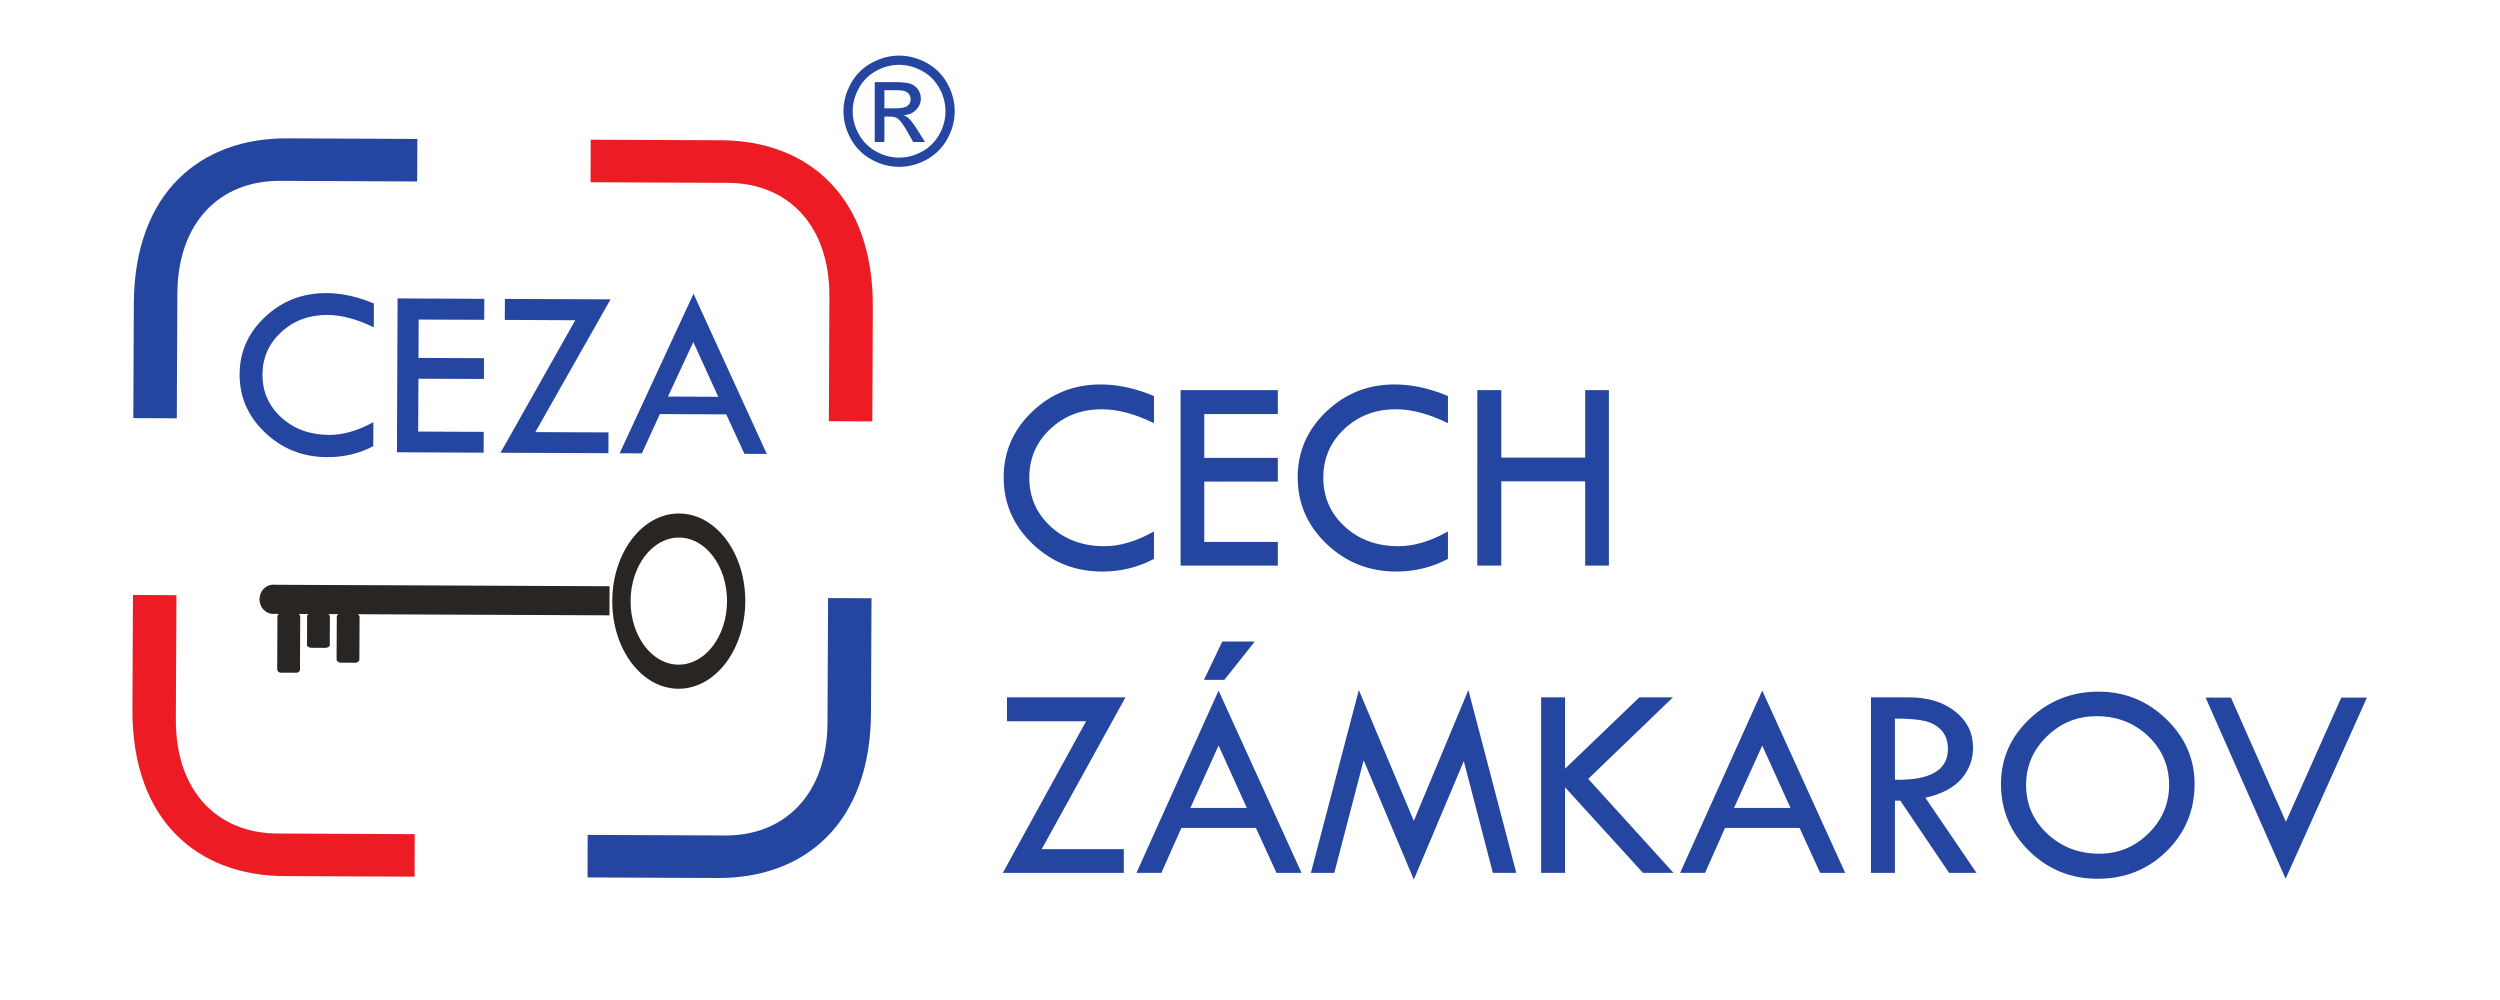 <?xml version="1.0" encoding="UTF-8" standalone="no"?>
<!-- Created with Inkscape (http://www.inkscape.org/) -->

<svg
   version="1.1"
   id="svg2"
   width="283.465"
   height="113.386"
   viewBox="0 0 283.465 113.386"
   xmlns="http://www.w3.org/2000/svg"
   xmlns:svg="http://www.w3.org/2000/svg">
  <defs
     id="defs6" />
  <g
     id="g8"
     transform="matrix(1.333,0,0,-1.333,0,113.386)">
    <path
       d="m 57.771,41.381 c 3.123,-0.014 5.64,-3.362 5.622,-7.476 -0.018,-4.116 -2.564,-7.442 -5.689,-7.428 -3.123,0.014 -5.64,3.362 -5.622,7.478 0.018,4.116 2.564,7.441 5.689,7.427 z m -0.006,-2.044 c 2.263,-0.01 4.09,-2.44 4.078,-5.426 -0.013,-2.986 -1.861,-5.398 -4.128,-5.388 -2.263,0.01 -4.092,2.439 -4.078,5.424 0.014,2.988 1.862,5.4 4.128,5.39"
       style="fill:#eae7e8;fill-opacity:1;fill-rule:evenodd;stroke:none"
       id="path10" />
    <path
       d="m 23.25,35.329 c 0.05,0 0.095,-0.004 0.143,-0.01 v 0 l 28.454,-0.125 -0.01,-2.473 -21.413,0.095 v 0 c 0.095,-0.052 0.159,-0.139 0.159,-0.233 v 0 l -0.016,-3.614 v 0 c -0.002,-0.154 -0.162,-0.281 -0.36,-0.279 v 0 l -1.219,0.006 v 0 c -0.198,0 -0.358,0.128 -0.356,0.283 v 0 l 0.016,3.612 v 0 c 0,0.095 0.063,0.182 0.159,0.231 v 0 l -0.902,0.004 v 0 c 0.093,-0.042 0.154,-0.106 0.154,-0.178 v 0 l -0.01,-2.47 v 0 c 0,-0.124 -0.186,-0.226 -0.413,-0.223 v 0 l -1.112,0.004 v 0 c -0.226,0.002 -0.411,0.103 -0.41,0.227 v 0 l 0.01,2.472 v 0 c 0,0.071 0.064,0.134 0.158,0.176 v 0 l -0.875,0.004 v 0 c 0.077,-0.052 0.128,-0.137 0.128,-0.234 v 0 l -0.019,-4.484 v 0 c 0,-0.156 -0.133,-0.281 -0.297,-0.281 v 0 l -1.344,0.006 v 0 c -0.164,0.002 -0.297,0.127 -0.294,0.283 v 0 l 0.019,4.484 v 0 c 0,0.097 0.053,0.182 0.131,0.234 v 0 l -0.372,0.002 v 0 c -0.037,-0.004 -0.077,-0.008 -0.119,-0.008 -0.647,0.004 -1.169,0.562 -1.166,1.249 0.004,0.689 0.531,1.243 1.177,1.241"
       style="fill:#eae7e8;fill-opacity:1;fill-rule:evenodd;stroke:none"
       id="path12" />
    <path
       d="M 31.803,59.242 31.795,57.219 v 0 c -1.431,0.701 -2.748,1.049 -3.954,1.055 -1.547,0.006 -2.852,-0.477 -3.914,-1.454 -1.063,-0.978 -1.595,-2.185 -1.603,-3.615 -0.005,-1.458 0.531,-2.678 1.607,-3.657 1.08,-0.983 2.436,-1.476 4.064,-1.484 1.183,-0.004 2.436,0.358 3.764,1.085 v 0 l -0.01,-2.042 v 0 c -1.207,-0.627 -2.515,-0.936 -3.918,-0.93 -2.066,0.008 -3.823,0.702 -5.277,2.082 -1.456,1.379 -2.18,3.038 -2.171,4.976 0.008,1.904 0.734,3.531 2.178,4.878 1.441,1.349 3.178,2.023 5.203,2.015 1.304,-0.006 2.65,-0.301 4.039,-0.884 z m 2.018,0.433 7.373,-0.034 -0.008,-1.782 -5.576,0.024 -0.014,-3.267 5.575,-0.024 -0.008,-1.767 -5.574,0.024 -0.02,-4.5 5.574,-0.024 -0.008,-1.767 -7.371,0.034 z m 9.127,-0.041 8.984,-0.038 -6.398,-11.291 6.223,-0.028 -0.008,-1.765 -9.174,0.039 6.36,11.271 -5.996,0.028 z m 16.044,0.435 6.229,-13.618 -1.899,0.008 -1.544,3.356 -5.651,0.026 -1.53,-3.342 -1.888,0.008 z m -0.018,-4.1 -2.159,-4.642 4.282,-0.018 z"
       style="fill:#eae7e8;fill-opacity:1;fill-rule:evenodd;stroke:none"
       id="path14" />
    <path
       d="m 35.501,73.242 -11.084,0.049 v 0 C 17.118,73.323 11.429,68.742 11.385,59.228 v 0 l -0.042,-9.73 3.695,-0.016 0.046,10.59 v 0 c 0.028,6.075 3.617,9.627 8.719,9.605 v 0 l 11.681,-0.051 z"
       style="fill:#eae7e8;fill-opacity:1;fill-rule:evenodd;stroke:none"
       id="path16" />
    <path
       d="M 50.249,73.176 61.333,73.129 v 0 c 7.3,-0.033 12.95,-4.664 12.908,-14.178 v 0 l -0.044,-9.732 -3.694,0.017 0.048,10.591 v 0 c 0.025,6.075 -3.533,9.659 -8.632,9.682 v 0 l -11.683,0.052 z"
       style="fill:#eae7e8;fill-opacity:1;fill-rule:evenodd;stroke:none"
       id="path18" />
    <path
       d="m 49.98,10.428 11.074,-0.05 v 0 c 7.302,-0.031 12.991,4.55 13.033,14.063 v 0 l 0.043,9.73 -3.694,0.016 -0.045,-10.591 v 0 c -0.028,-6.075 -3.618,-9.627 -8.719,-9.605 v 0 l -11.683,0.053 z"
       style="fill:#eae7e8;fill-opacity:1;fill-rule:evenodd;stroke:none"
       id="path20" />
    <path
       d="m 35.262,10.493 -11.087,0.049 v 0 c -7.3,0.032 -12.95,4.664 -12.908,14.176 v 0 l 0.043,9.732 3.695,-0.018 -0.048,-10.591 v 0 c -0.026,-6.075 3.532,-9.659 8.632,-9.682 v 0 l 11.683,-0.052 z"
       style="fill:#eae7e8;fill-opacity:1;fill-rule:evenodd;stroke:none"
       id="path22" />
    <path
       d="m 57.771,41.381 c 3.123,-0.014 5.64,-3.362 5.622,-7.476 -0.018,-4.116 -2.564,-7.442 -5.689,-7.428 -3.123,0.014 -5.64,3.362 -5.622,7.478 0.018,4.116 2.564,7.441 5.689,7.427 z m -0.006,-2.044 c 2.263,-0.01 4.09,-2.44 4.078,-5.426 -0.013,-2.986 -1.861,-5.398 -4.128,-5.388 -2.263,0.01 -4.092,2.439 -4.078,5.424 0.014,2.988 1.862,5.4 4.128,5.39"
       style="fill:#282523;fill-opacity:1;fill-rule:evenodd;stroke:none"
       id="path24" />
    <path
       d="m 23.25,35.329 c 0.05,0 0.095,-0.004 0.143,-0.01 v 0 l 28.454,-0.125 -0.01,-2.473 -21.413,0.095 v 0 c 0.095,-0.052 0.159,-0.139 0.159,-0.233 v 0 l -0.016,-3.614 v 0 c -0.002,-0.154 -0.162,-0.281 -0.36,-0.279 v 0 l -1.219,0.006 v 0 c -0.198,0 -0.358,0.128 -0.356,0.283 v 0 l 0.016,3.612 v 0 c 0,0.095 0.063,0.182 0.159,0.231 v 0 l -0.902,0.004 v 0 c 0.093,-0.042 0.154,-0.106 0.154,-0.178 v 0 l -0.01,-2.47 v 0 c 0,-0.124 -0.186,-0.226 -0.413,-0.223 v 0 l -1.112,0.004 v 0 c -0.226,0.002 -0.411,0.103 -0.41,0.227 v 0 l 0.01,2.472 v 0 c 0,0.071 0.064,0.134 0.158,0.176 v 0 l -0.875,0.004 v 0 c 0.077,-0.052 0.128,-0.137 0.128,-0.234 v 0 l -0.019,-4.484 v 0 c 0,-0.156 -0.133,-0.281 -0.297,-0.281 v 0 l -1.344,0.006 v 0 c -0.164,0.002 -0.297,0.127 -0.294,0.283 v 0 l 0.019,4.484 v 0 c 0,0.097 0.053,0.182 0.131,0.234 v 0 l -0.372,0.002 v 0 c -0.037,-0.004 -0.077,-0.008 -0.119,-0.008 -0.647,0.004 -1.169,0.562 -1.166,1.249 0.004,0.689 0.531,1.243 1.177,1.241"
       style="fill:#282523;fill-opacity:1;fill-rule:evenodd;stroke:none"
       id="path26" />
    <path
       d="M 31.803,59.242 31.795,57.219 v 0 c -1.431,0.701 -2.748,1.049 -3.954,1.055 -1.547,0.006 -2.852,-0.477 -3.914,-1.454 -1.063,-0.978 -1.595,-2.185 -1.603,-3.615 -0.005,-1.458 0.531,-2.678 1.607,-3.657 1.08,-0.983 2.436,-1.476 4.064,-1.484 1.183,-0.004 2.436,0.358 3.764,1.085 v 0 l -0.01,-2.042 v 0 c -1.207,-0.627 -2.515,-0.936 -3.918,-0.93 -2.066,0.008 -3.823,0.702 -5.277,2.082 -1.456,1.379 -2.18,3.038 -2.171,4.976 0.008,1.904 0.734,3.531 2.178,4.878 1.441,1.349 3.178,2.023 5.203,2.015 1.304,-0.006 2.65,-0.301 4.039,-0.884 z m 2.018,0.433 7.373,-0.034 -0.008,-1.782 -5.576,0.024 -0.014,-3.267 5.575,-0.024 -0.008,-1.767 -5.574,0.024 -0.02,-4.5 5.574,-0.024 -0.008,-1.767 -7.371,0.034 z m 9.127,-0.041 8.984,-0.038 -6.398,-11.291 6.223,-0.028 -0.008,-1.765 -9.174,0.039 6.36,11.271 -5.996,0.028 z m 16.044,0.435 6.229,-13.618 -1.899,0.008 -1.544,3.356 -5.651,0.026 -1.53,-3.342 -1.888,0.008 z m -0.018,-4.1 -2.159,-4.642 4.282,-0.018 z"
       style="fill:#2546a0;fill-opacity:1;fill-rule:evenodd;stroke:none"
       id="path28" />
    <path
       d="m 35.501,73.242 -11.084,0.049 v 0 C 17.118,73.323 11.429,68.742 11.385,59.228 v 0 l -0.042,-9.73 3.695,-0.016 0.046,10.59 v 0 c 0.028,6.075 3.617,9.627 8.719,9.605 v 0 l 11.681,-0.051 z"
       style="fill:#2546a0;fill-opacity:1;fill-rule:evenodd;stroke:none"
       id="path30" />
    <path
       d="M 50.249,73.176 61.333,73.129 v 0 c 7.3,-0.033 12.95,-4.664 12.908,-14.178 v 0 l -0.044,-9.732 -3.694,0.017 0.048,10.591 v 0 c 0.025,6.075 -3.533,9.659 -8.632,9.682 v 0 l -11.683,0.052 z"
       style="fill:#ed1c24;fill-opacity:1;fill-rule:evenodd;stroke:none"
       id="path32" />
    <path
       d="m 49.98,10.428 11.074,-0.05 v 0 c 7.302,-0.031 12.991,4.55 13.033,14.063 v 0 l 0.043,9.73 -3.694,0.016 -0.045,-10.591 v 0 c -0.028,-6.075 -3.618,-9.627 -8.719,-9.605 v 0 l -11.683,0.053 z"
       style="fill:#2546a0;fill-opacity:1;fill-rule:evenodd;stroke:none"
       id="path34" />
    <path
       d="m 35.262,10.493 -11.087,0.049 v 0 c -7.3,0.032 -12.95,4.664 -12.908,14.176 v 0 l 0.043,9.732 3.695,-0.018 -0.048,-10.591 v 0 c -0.026,-6.075 3.532,-9.659 8.632,-9.682 v 0 l 11.683,-0.052 z"
       style="fill:#ed1c24;fill-opacity:1;fill-rule:evenodd;stroke:none"
       id="path36" />
    <path
       d="m 76.481,80.331 c 0.794,0 1.569,-0.203 2.326,-0.61 0.756,-0.409 1.347,-0.991 1.768,-1.751 0.421,-0.758 0.633,-1.55 0.633,-2.373 0,-0.816 -0.207,-1.599 -0.625,-2.35 -0.415,-0.753 -1,-1.337 -1.748,-1.753 -0.751,-0.417 -1.535,-0.625 -2.354,-0.625 -0.82,0 -1.605,0.207 -2.354,0.625 -0.751,0.415 -1.335,1 -1.753,1.753 -0.419,0.751 -0.627,1.535 -0.627,2.35 0,0.824 0.212,1.616 0.636,2.373 0.424,0.76 1.014,1.342 1.772,1.751 0.755,0.407 1.532,0.61 2.326,0.61 z m 0,-0.783 c -0.666,0 -1.312,-0.171 -1.941,-0.511 -0.629,-0.341 -1.121,-0.828 -1.476,-1.46 -0.355,-0.633 -0.533,-1.293 -0.533,-1.98 0,-0.681 0.175,-1.333 0.524,-1.958 0.349,-0.625 0.837,-1.113 1.464,-1.462 0.627,-0.349 1.28,-0.524 1.962,-0.524 0.681,0 1.336,0.175 1.963,0.524 0.627,0.349 1.113,0.837 1.46,1.462 0.347,0.625 0.52,1.278 0.52,1.958 0,0.687 -0.175,1.346 -0.529,1.98 -0.353,0.631 -0.845,1.119 -1.477,1.46 -0.631,0.34 -1.278,0.511 -1.937,0.511 z m -2.076,-6.564 v 5.089 h 1.748 c 0.599,0 1.032,-0.045 1.299,-0.139 0.268,-0.094 0.479,-0.259 0.64,-0.492 0.158,-0.235 0.237,-0.484 0.237,-0.747 0,-0.372 -0.133,-0.696 -0.398,-0.972 -0.265,-0.276 -0.619,-0.43 -1.057,-0.464 0.18,-0.075 0.325,-0.165 0.432,-0.27 0.205,-0.201 0.456,-0.537 0.753,-1.01 l 0.621,-0.995 h -1.004 l -0.452,0.802 c -0.355,0.629 -0.64,1.025 -0.858,1.183 -0.15,0.118 -0.37,0.176 -0.659,0.176 H 75.227 v -2.162 z m 0.822,2.864 h 0.997 c 0.475,0 0.8,0.073 0.974,0.214 0.173,0.141 0.261,0.33 0.261,0.565 0,0.15 -0.043,0.285 -0.126,0.405 -0.083,0.118 -0.199,0.208 -0.347,0.266 -0.15,0.06 -0.424,0.088 -0.826,0.088 H 75.227 Z"
       style="fill:#2546a0;fill-opacity:1;fill-rule:evenodd;stroke:none"
       id="path38" />
    <path
       d="m 98.157,51.372 v -2.308 c -1.608,0.792 -3.088,1.184 -4.44,1.184 -1.736,0 -3.196,-0.56 -4.384,-1.68 -1.188,-1.12 -1.78,-2.5 -1.78,-4.132 0,-1.664 0.608,-3.052 1.82,-4.164 1.216,-1.116 2.74,-1.672 4.568,-1.672 1.328,0 2.732,0.42 4.216,1.256 v -2.332 c -1.352,-0.72 -2.816,-1.08 -4.392,-1.08 -2.316,0 -4.292,0.784 -5.932,2.348 -1.64,1.568 -2.46,3.456 -2.46,5.668 0,2.172 0.808,4.032 2.42,5.576 1.612,1.548 3.556,2.324 5.828,2.324 1.464,0 2.976,-0.328 4.536,-0.988 z m 2.264,0.504 h 8.272 v -2.036 h -6.256 V 46.112 h 6.256 v -2.016 h -6.256 v -5.132 h 6.256 v -2.016 h -8.272 z m 22.744,-0.504 v -2.308 c -1.608,0.792 -3.088,1.184 -4.44,1.184 -1.736,0 -3.196,-0.56 -4.384,-1.68 -1.188,-1.12 -1.78,-2.5 -1.78,-4.132 0,-1.664 0.608,-3.052 1.82,-4.164 1.216,-1.116 2.74,-1.672 4.568,-1.672 1.328,0 2.732,0.42 4.216,1.256 v -2.332 c -1.352,-0.72 -2.816,-1.08 -4.392,-1.08 -2.316,0 -4.292,0.784 -5.932,2.348 -1.64,1.568 -2.46,3.456 -2.46,5.668 0,2.172 0.808,4.032 2.42,5.576 1.612,1.548 3.556,2.324 5.828,2.324 1.464,0 2.976,-0.328 4.536,-0.988 z m 2.496,0.504 h 2.04 v -5.74 h 7.136 v 5.74 h 2.016 V 36.948 h -2.016 v 7.172 h -7.136 v -7.172 h -2.04 z M 85.653,25.744 h 10.08 l -7.124,-12.912 h 6.984 v -2.016 H 85.301 l 7.08,12.892 h -6.728 z m 18,0.576 7.056,-15.504 h -2.132 l -1.748,3.82 h -6.34 l -1.7,-3.82 h -2.12 z m 0,-4.676 -2.4,-5.308 h 4.804 z m -1.244,5.588 1.56,3.26 h 2.764 l -2.588,-3.26 z m 22.492,-0.864 4.076,-15.552 h -1.992 l -2.472,9.504 -4.252,-10.08 -4.268,10.152 -2.496,-9.576 h -1.992 l 4.08,15.552 4.676,-11.132 z m 6.188,-0.624 h 2.036 v -6.068 l 6.32,6.068 h 2.856 l -7.204,-6.936 7.252,-7.992 h -2.6 l -6.624,7.276 v -7.276 h -2.036 z m 18.808,0.576 7.056,-15.504 h -2.132 l -1.748,3.82 h -6.34 l -1.7,-3.82 h -2.12 z m 0,-4.676 -2.4,-5.308 h 4.804 z m 9.248,4.1 h 3.232 c 1.612,0 2.92,-0.4 3.932,-1.2 1.012,-0.8 1.52,-1.824 1.52,-3.076 0,-1 -0.328,-1.884 -0.984,-2.648 -0.656,-0.764 -1.68,-1.304 -3.072,-1.616 l 4.348,-6.388 h -2.332 l -4.148,6.14 h -0.456 v -6.14 h -2.04 z m 2.04,-1.804 v -5.204 c 3.004,-0.06 4.508,0.812 4.508,2.616 0,0.632 -0.172,1.148 -0.524,1.552 -0.352,0.404 -0.82,0.676 -1.408,0.82 -0.584,0.144 -1.444,0.216 -2.576,0.216 z m 9.02,-5.564 c 0,2.156 0.816,4.004 2.44,5.54 1.624,1.54 3.576,2.312 5.86,2.312 2.224,0 4.144,-0.776 5.752,-2.328 1.608,-1.552 2.416,-3.392 2.416,-5.524 0,-2.26 -0.796,-4.168 -2.388,-5.728 -1.588,-1.556 -3.54,-2.336 -5.852,-2.336 -2.28,0 -4.224,0.784 -5.824,2.356 -1.6,1.568 -2.404,3.472 -2.404,5.708 z m 14.3,-0.096 c 0,1.648 -0.596,3.036 -1.784,4.168 -1.188,1.128 -2.648,1.692 -4.38,1.692 -1.652,0 -3.064,-0.572 -4.236,-1.724 -1.176,-1.148 -1.764,-2.524 -1.764,-4.136 0,-1.632 0.6,-3.012 1.808,-4.14 1.208,-1.132 2.688,-1.696 4.436,-1.696 1.608,0 3,0.576 4.168,1.728 1.168,1.152 1.752,2.524 1.752,4.108 z m 3.104,7.444 h 2.156 l 4.676,-10.56 4.712,10.56 h 2.18 l -6.916,-15.412 z"
       style="fill:#2546a0;fill-opacity:1;fill-rule:nonzero;stroke:none"
       id="path40" />
  </g>
</svg>
